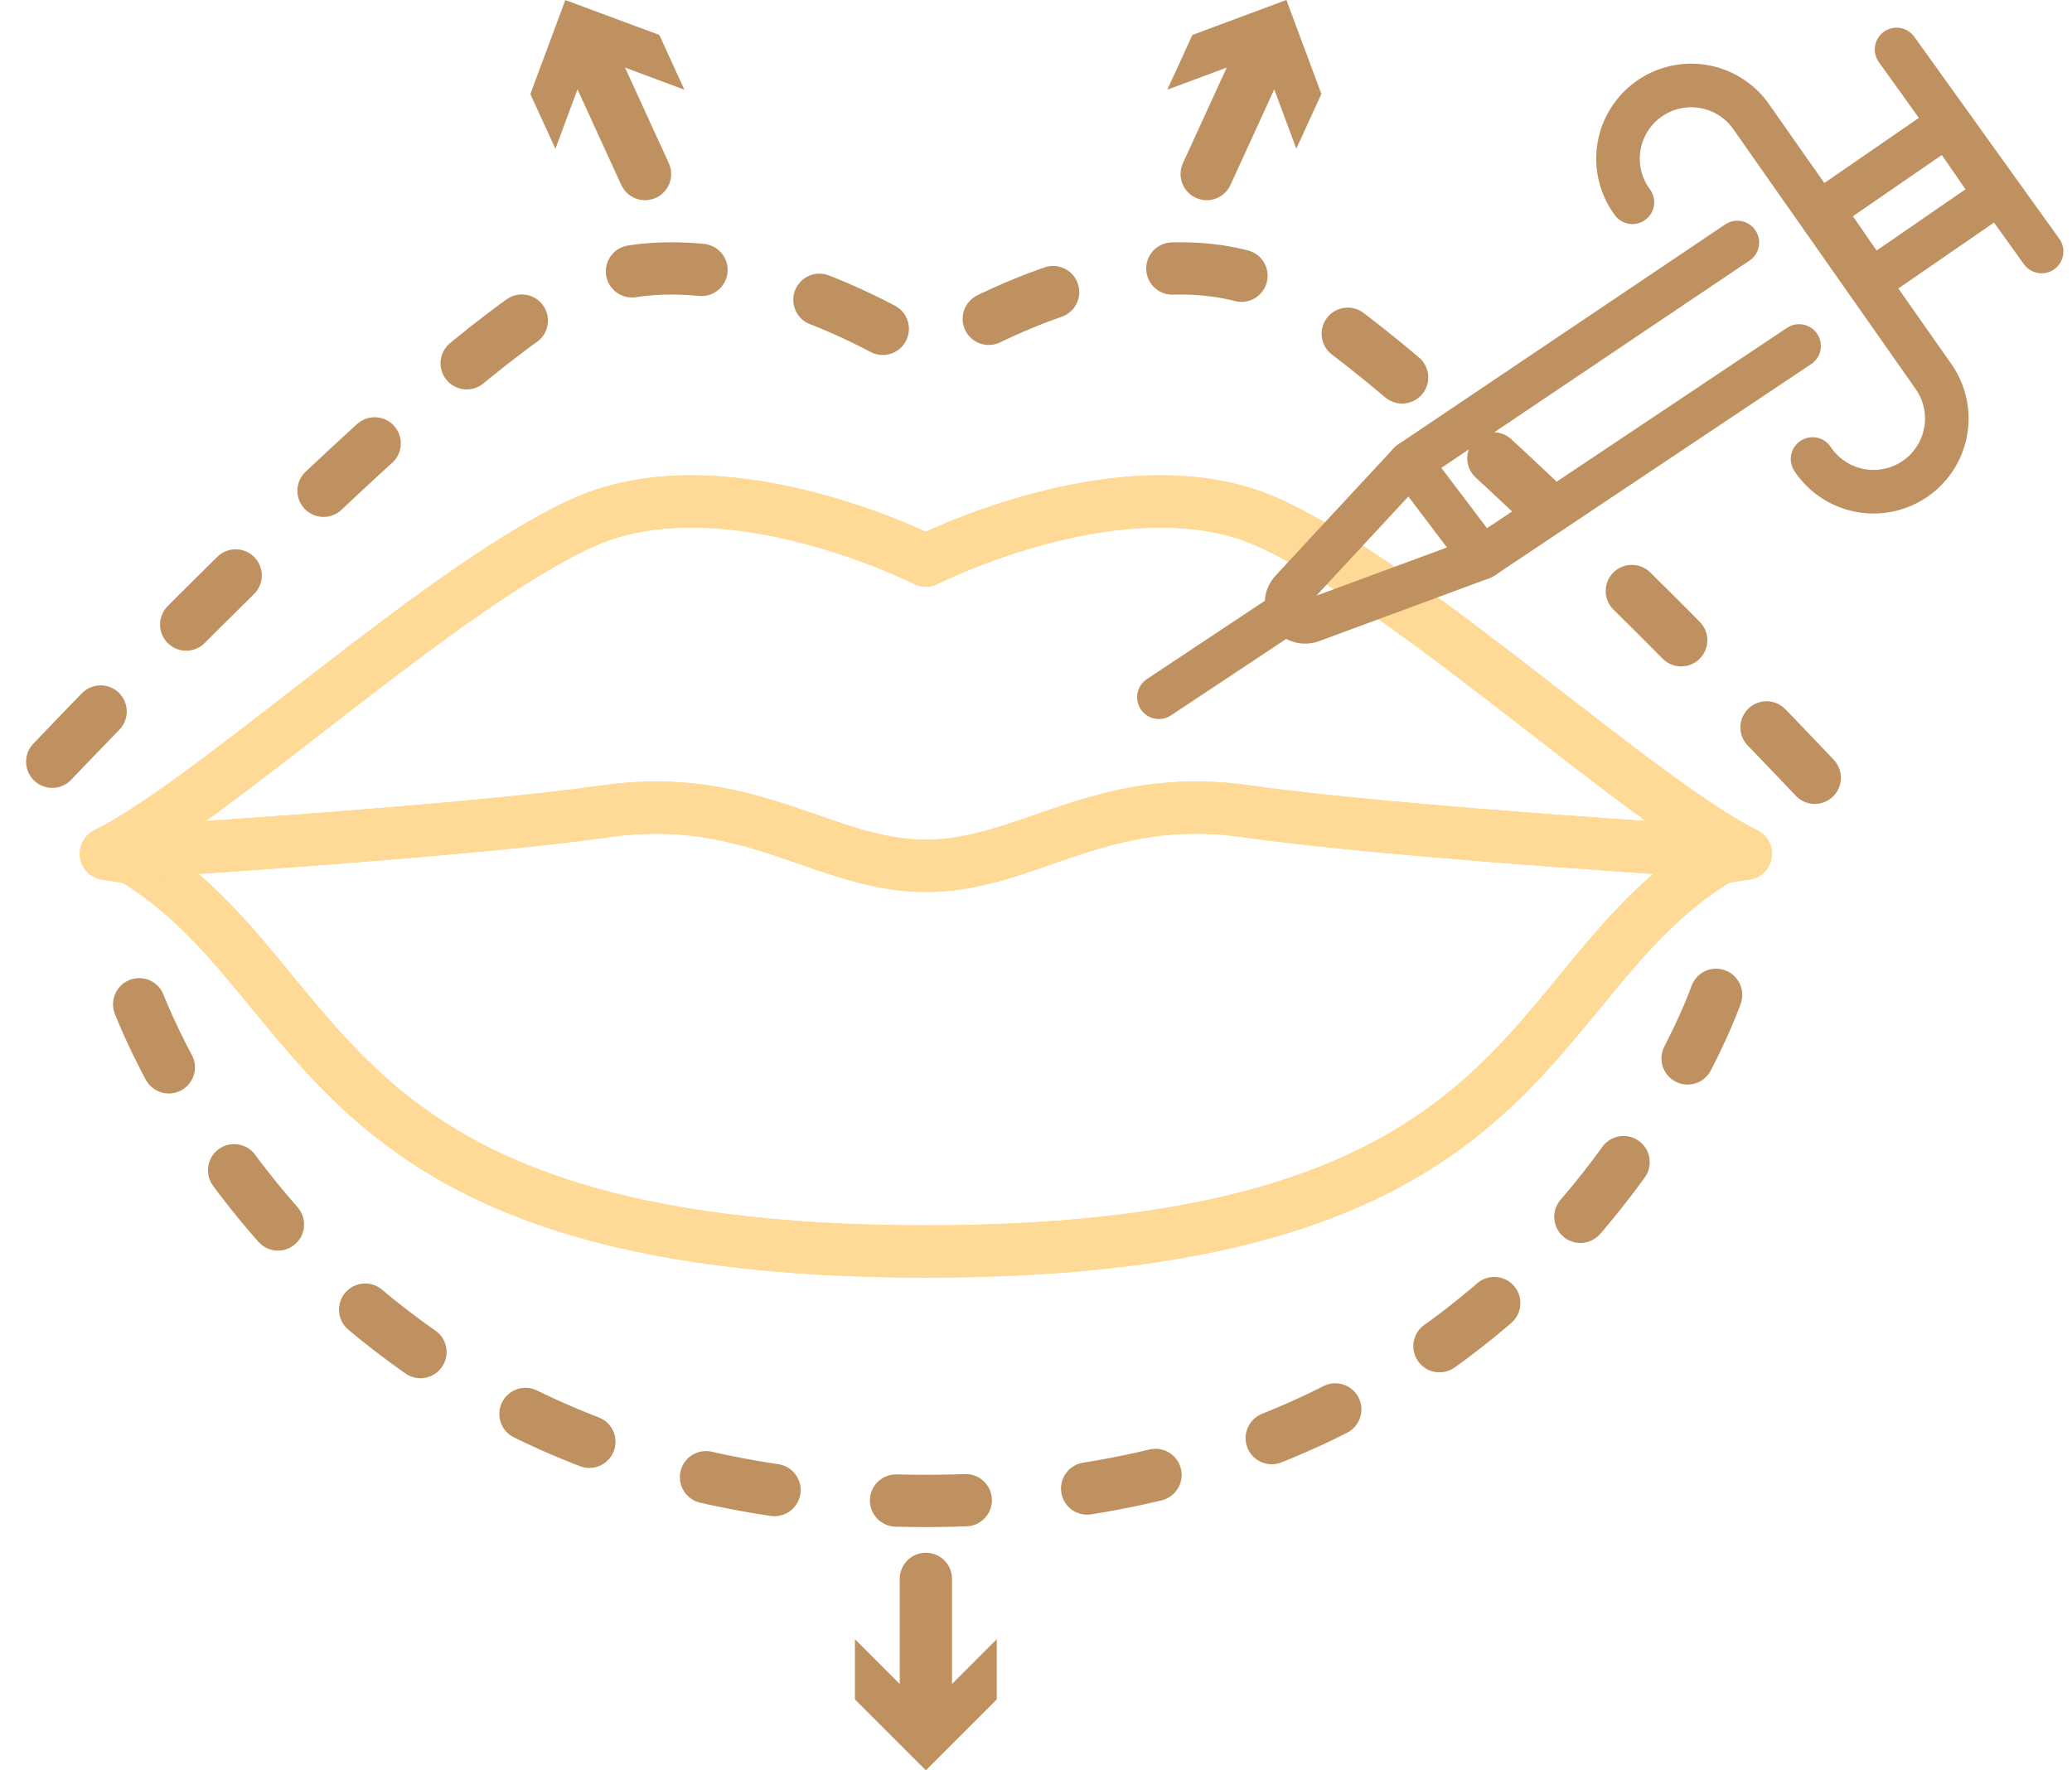 <?xml version="1.0" encoding="UTF-8"?> <svg xmlns="http://www.w3.org/2000/svg" width="118.862" height="101.574" viewBox="0 0 118.862 101.574"><g id="Restylane-Collection_icon" transform="translate(-1688.887 -1468.35)"><path id="Path_7361" data-name="Path 7361" d="M1013.032,87.48c-6.238-3.108-19.281-15.356-27.4-19.012S966,70.662,966,70.662s-11.518-5.85-19.634-2.194-21.16,15.9-27.4,19.012c.7.126,1.41.234,2.115.354h-.417C932.162,94.97,930.609,110.3,966,110.3s33.838-15.33,45.333-22.466h-.564C1011.524,87.714,1012.277,87.605,1013.032,87.48Z" transform="translate(776 1429.855)" fill="none" stroke="#ffd996" stroke-linecap="round" stroke-linejoin="round" stroke-width="3"></path><path id="Path_7362" data-name="Path 7362" d="M1013.032,87.48s-20.18-1.216-28.615-2.433S971.809,88.175,966,88.175s-9.98-4.344-18.416-3.128-28.615,2.433-28.615,2.433" transform="translate(776 1429.855)" fill="none" stroke="#ffd996" stroke-linecap="round" stroke-linejoin="round" stroke-width="3"></path><path id="Path_7363" data-name="Path 7363" d="M1013.032,87.48c-6.237-3.108-19.281-15.356-27.4-19.012S966,70.662,966,70.662s-11.518-5.85-19.634-2.194-21.16,15.9-27.4,19.012" transform="translate(776 1429.855)" fill="none" stroke="#ffd996" stroke-linecap="round" stroke-linejoin="round" stroke-width="3"></path><path id="Path_7364" data-name="Path 7364" d="M1011.333,87.834C999.838,94.97,1001.391,110.3,966,110.3S932.162,94.97,920.667,87.834" transform="translate(776 1429.855)" fill="none" stroke="#ffd996" stroke-linecap="round" stroke-linejoin="round" stroke-width="3"></path><path id="Path_7365" data-name="Path 7365" d="M1013.032,87.48s-20.18-1.216-28.615-2.433S971.809,88.175,966,88.175s-9.98-4.344-18.416-3.128-28.615,2.433-28.615,2.433" transform="translate(776 1429.855)" fill="none" stroke="#ffd996" stroke-linecap="round" stroke-linejoin="round" stroke-width="3"></path><path id="Path_7366" data-name="Path 7366" d="M1016.993,83.121s-20.9-22.2-29.7-27.487S966,58.806,966,58.806s-12.489-8.457-21.289-3.172-29.7,27.487-29.7,27.487" transform="translate(776 1429.855)" fill="none" stroke="#bf9160" stroke-linecap="round" stroke-linejoin="round" stroke-width="3" stroke-dasharray="4 7"></path><path id="Path_7367" data-name="Path 7367" d="M1011.333,95.575s-9.942,29.037-45.333,29.037-45.333-29.037-45.333-29.037" transform="translate(776 1429.855)" fill="none" stroke="#bf9160" stroke-linecap="round" stroke-linejoin="round" stroke-width="3" stroke-dasharray="4 7"></path><line id="Line_835" data-name="Line 835" x1="3.43" y1="7.493" transform="translate(1722.459 1470.843)" fill="none" stroke="#bf9160" stroke-linecap="round" stroke-miterlimit="10" stroke-width="3"></line><path id="Path_7368" data-name="Path 7368" d="M952.148,43.641l-5.394-2.008-2.005,5.4-1.438-3.141,2.006-5.393L950.71,40.5Z" transform="translate(776 1429.855)" fill="#bf9160"></path><g id="Group_11402" data-name="Group 11402"><line id="Line_836" data-name="Line 836" y1="7.493" x2="3.43" transform="translate(1758.111 1470.843)" fill="none" stroke="#bf9160" stroke-linecap="round" stroke-miterlimit="10" stroke-width="3"></line><path id="Path_7369" data-name="Path 7369" d="M987.251,47.028l-2.005-5.395-5.394,2.008L981.29,40.5l5.393-2.006,2.006,5.393Z" transform="translate(776 1429.855)" fill="#bf9160"></path></g><line id="Line_837" data-name="Line 837" y2="8.241" transform="translate(1742 1558.94)" fill="none" stroke="#bf9160" stroke-linecap="round" stroke-miterlimit="10" stroke-width="3"></line><path id="Path_7370" data-name="Path 7370" d="M961.931,132.546,966,136.617l4.068-4.071V136L966,140.069,961.931,136Z" transform="translate(776 1429.855)" fill="#bf9160"></path><path id="Path_7371" data-name="Path 7371" d="M1006.531,50.1a4.2,4.2,0,1,1,6.874-4.823l10.336,14.731a4.2,4.2,0,1,1-6.874,4.823" transform="translate(776 1429.855)" fill="none" stroke="#ffd996" stroke-width="1"></path><path id="Path_7372" data-name="Path 7372" d="M1006.531,50.1a4.2,4.2,0,1,1,6.874-4.823l10.336,14.731a4.2,4.2,0,1,1-6.874,4.823" transform="translate(776 1429.855)" fill="none" stroke="#bf9160" stroke-linecap="round" stroke-linejoin="round" stroke-width="2.5"></path><path id="Path_7373" data-name="Path 7373" d="M1012.551,52.409,993.879,64.972a1.024,1.024,0,0,0-.181.154c-.568.611-4.087,4.4-6.726,7.255a1.069,1.069,0,0,0,1.16,1.725l9.654-3.567a1.065,1.065,0,0,0,.223-.114l18.084-12.079" transform="translate(776 1429.855)" fill="none" stroke="#ffd996" stroke-width="1"></path><path id="Path_7374" data-name="Path 7374" d="M1012.551,52.409,993.879,64.972a1.024,1.024,0,0,0-.181.154c-.568.611-4.087,4.4-6.726,7.255a1.069,1.069,0,0,0,1.16,1.725l9.654-3.567a1.065,1.065,0,0,0,.223-.114l18.084-12.079" transform="translate(776 1429.855)" fill="none" stroke="#bf9160" stroke-linecap="round" stroke-linejoin="round" stroke-width="2.5"></path><rect id="Rectangle_6111" data-name="Rectangle 6111" width="8.693" height="4.891" transform="translate(1793.444 1480.436) rotate(-34.571)" fill="none" stroke="#bf9160" stroke-linecap="round" stroke-linejoin="round" stroke-width="2.5"></rect><line id="Line_840" data-name="Line 840" x2="8.319" y2="11.592" transform="translate(1797.686 1471.188)" fill="none" stroke="#bf9160" stroke-linecap="round" stroke-linejoin="round" stroke-width="2.5"></line><line id="Line_841" data-name="Line 841" x1="7.314" y2="4.856" transform="translate(1755.369 1503.5)" fill="none" stroke="#bf9160" stroke-linecap="round" stroke-linejoin="round" stroke-width="2.5"></line><line id="Line_992" data-name="Line 992" x2="4.128" y2="5.454" transform="translate(1769.777 1494.896)" fill="none" stroke="#bf9160" stroke-linecap="round" stroke-linejoin="round" stroke-width="2.5"></line></g></svg> 